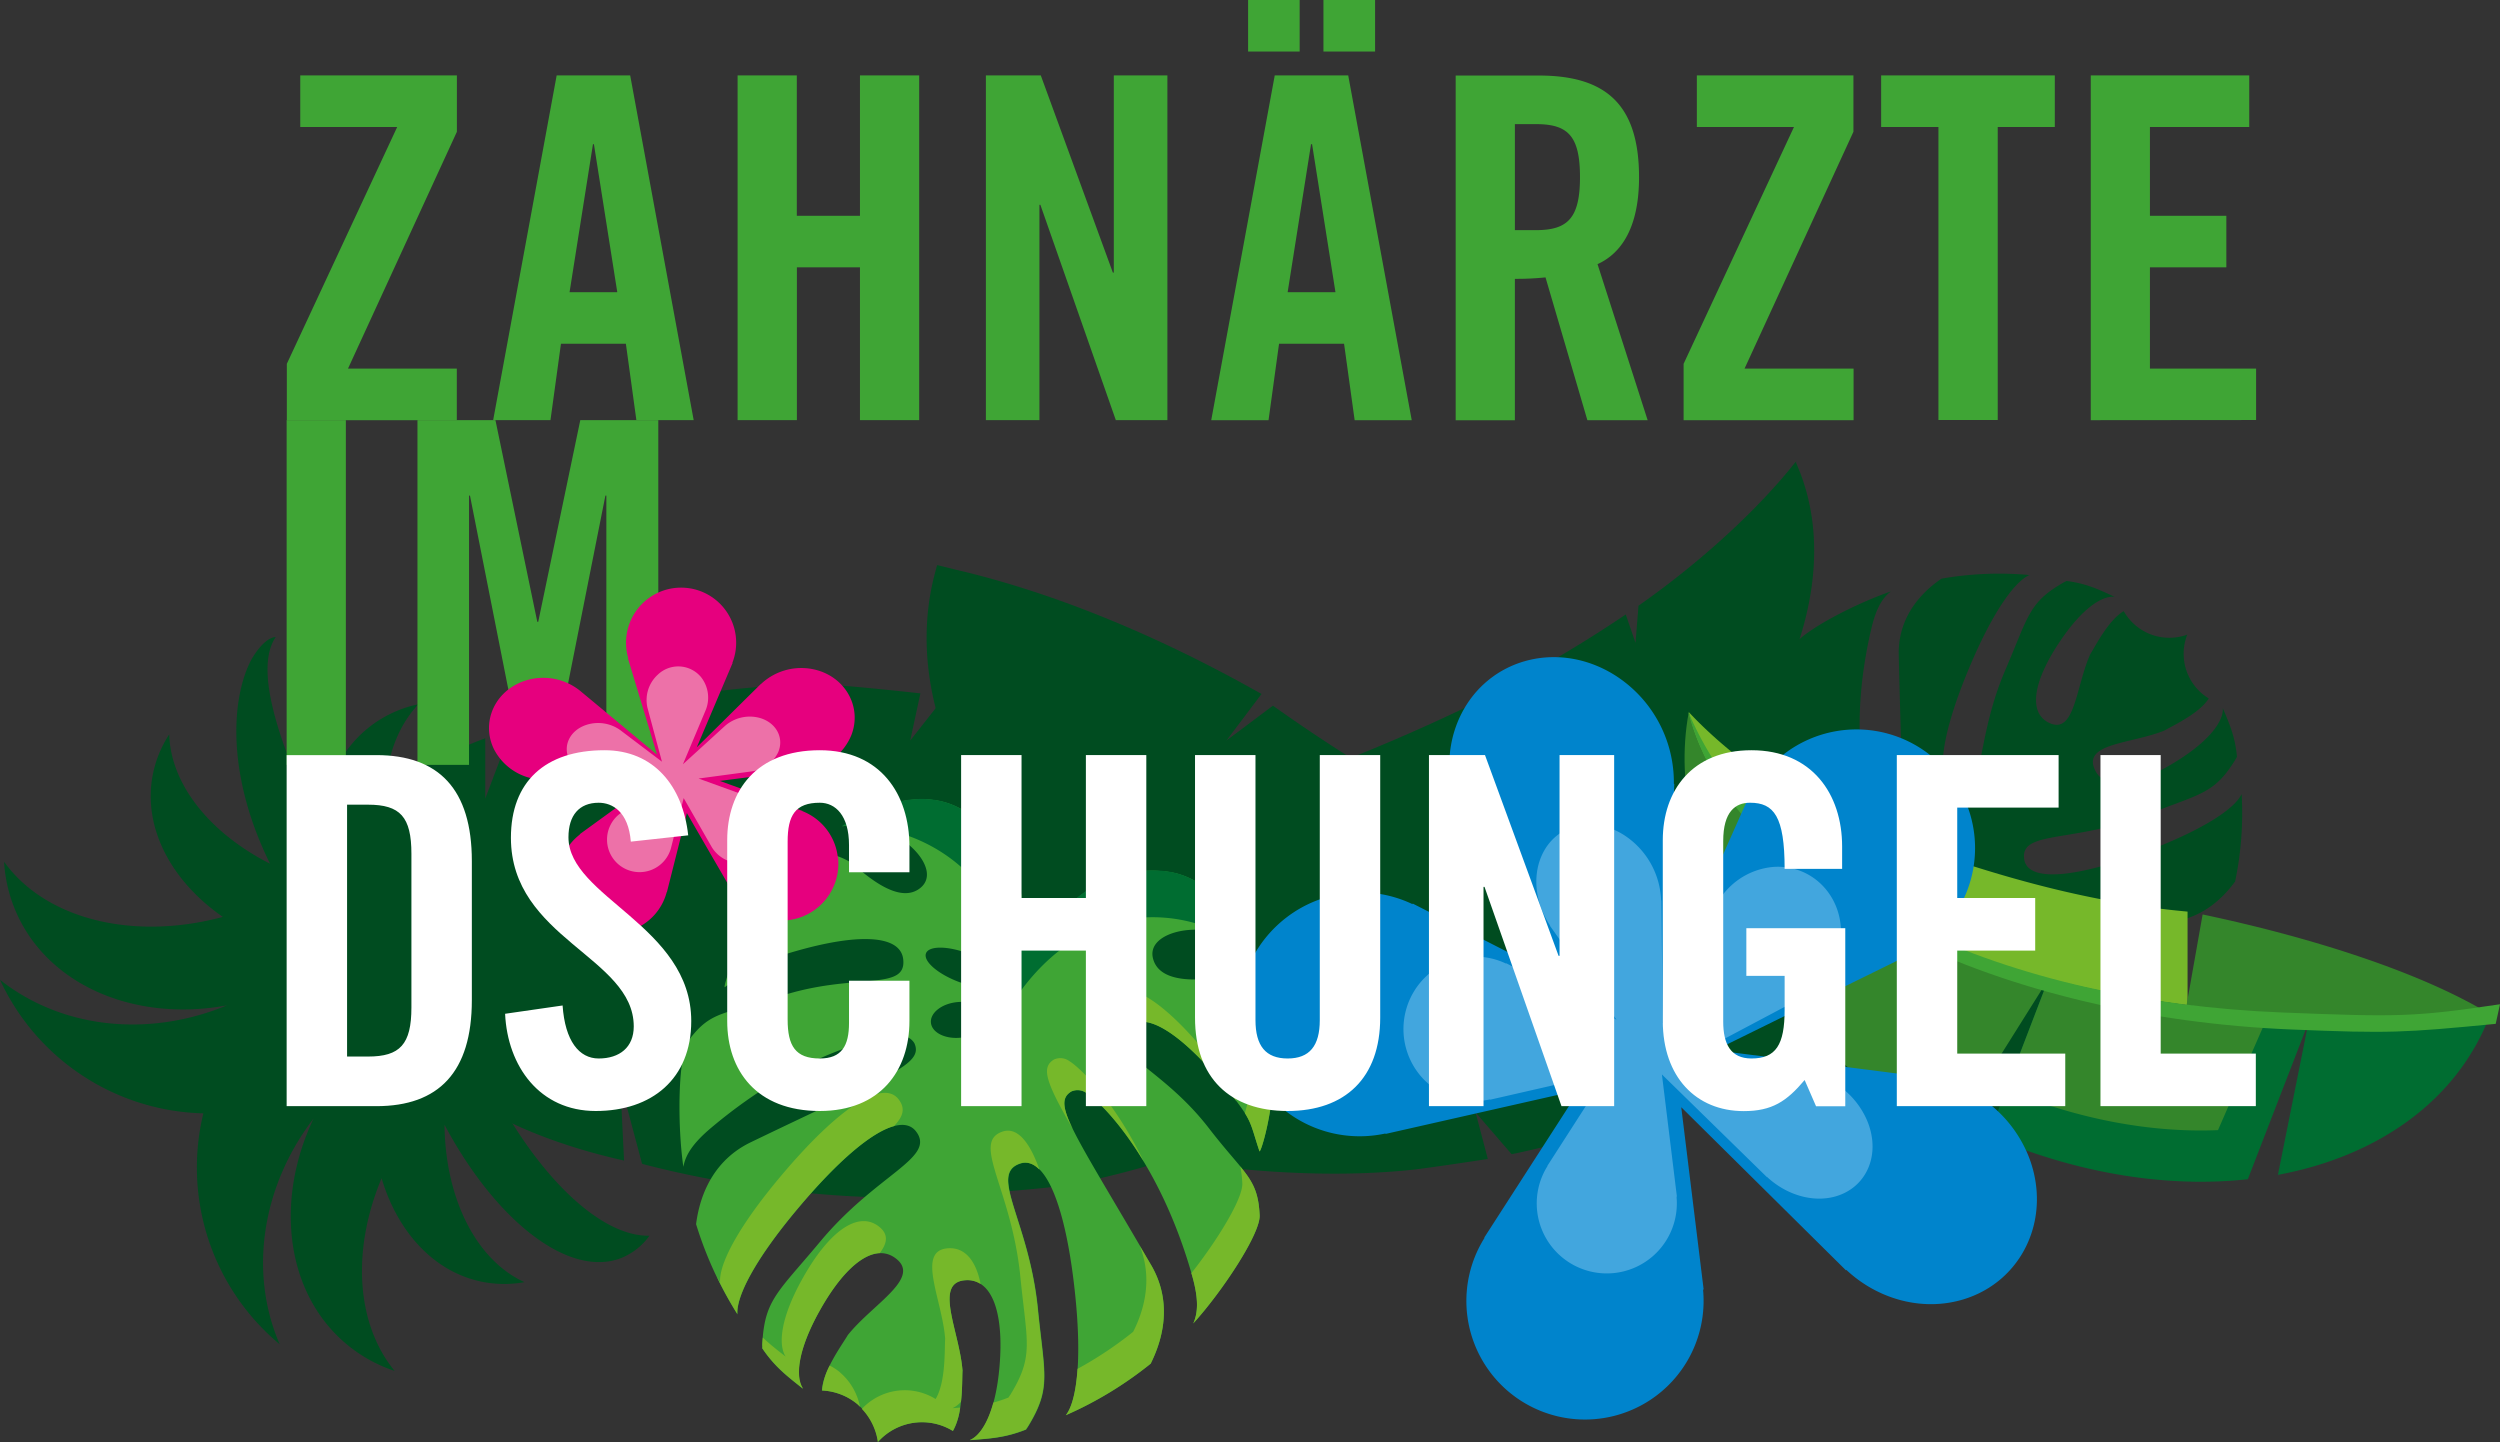 <svg viewBox="0 0 657 379.04" xmlns="http://www.w3.org/2000/svg" xmlns:xlink="http://www.w3.org/1999/xlink"><rect x="0" y="0" width="657" height="379.04" fill="#333333" stroke="none"/><clipPath id="a"><path d="m0 0h657v379.04h-657z"/></clipPath><g fill="#004c20"><path d="m369.1 272.84c.09.14.2.28.3.42l-.29-.3v.17c-13.79-6.92-33.3-13.19-53.43-16.69l-4.86-8.44.84 7.83a344.76 344.76 0 0 0 -36.24-3.72l-7.27-11.53 3.18 11.17c-28-1-66.45 1.57-98.77 6.44l-7.13-13.29 2.57 14.68c-35.88 2.08-68.73.1-96.1-5.37-3.1 1.37-6.54 3-10.48 4.78l-1-6c2.14-1 4.12-1.86 6-2.69 6.68-24.3 28.42-43.81 61.11-56.3v15.85l6-15.84c23.94-7.52 57.85-15.42 87.68-13.79 4.25.23 16.51 1.54 20.67 2l-2.67 12.39 9-11.44c68.44 11.1 120 47.08 120.87 89.68z"/><path d="m246.27 148.5-.74 2.78c-6.18 24.39 2 51.63 22.35 75.49l10-18.58-6.69 21.38c15.76 16.1 40.09 34.7 65 44.88 3.56 1.45 14.12 5.06 17.7 6.3l3.85-12.17 1.73 13.77c60.81 16.75 120 4.56 141.38-33.39l.44-.26c-.12.06-.25.1-.38.15 0 0 .06-.09.09-.15-14.53.84-33.37-1.14-51.37-5.86l-8.06 5.74 4.49-6.71a275.9 275.9 0 0 1 -31.16-10.81l-11.49 7.52 8-8.79c-23.19-10.06-53.06-27.34-76.88-44.34l-12.22 9.16 9.22-12.23c-28.06-15.88-55.62-26.92-80.44-32.69"/><path d="m513.88 208.25.28-.44c-.09.11-.19.21-.28.31a1 1 0 0 0 0-.17c-13.46 7.55-32.66 14.71-52.61 19.13l-4.47 8.7.49-7.86a342.67 342.67 0 0 1 -36 5.37l-6.74 11.85 2.66-11.3c-28 2.27-66.45 1.48-98.95-1.91l-6.52 13.61 1.88-14.83c-35.94-.44-68.66 3-95.75 9.76-3.16-1.23-6.67-2.64-10.69-4.3l-.77 6 6.11 2.41c7.85 24 32 43.16 65.27 54.12l-1-20.63 5.74 21.49c24.27 6.41 58.19 10.93 87.92 7.93 4.24-.42 16.42-2.29 20.55-2.91l-3.22-12.25 9.48 11c67.84-14.18 117.74-52.49 116.62-95.08z"/><path d="m400.09 214.52c.09-.15.19-.29.28-.43-.09.1-.19.2-.28.31a1.08 1.08 0 0 0 0-.18c-13.46 7.55-32.66 14.71-52.61 19.13l-4.47 8.7.49-7.86a345.64 345.64 0 0 1 -36 5.38l-6.75 11.85 2.67-11.31c-28 2.27-66.45 1.48-98.95-1.9l-6.52 13.6 1.85-14.81c-35.94-.44-68.66 3-95.75 9.76-3.17-1.23-6.67-2.64-10.69-4.3l-.77 6c2.19.88 4.21 1.67 6.11 2.41-.07 25.02 25.16 45.13 65.3 54.13l-1-20.63 5.74 21.49c24.27 6.41 58.19 10.93 87.92 7.94 4.24-.43 17.22-1.43 21.35-2.05l-4-13.12 9.58 12.24c67.86-14.21 117.65-53.76 116.54-96.35z"/><path d="m587.37 231.75a87.34 87.34 0 0 0 1.73-23.08c-1.64 3.6-9.31 9-24.36 14.8-19.34 7.43-31.89 8.42-32.78 2.34-1.12-7.7 12.78-4.16 32.09-11.68 14.42-5.62 17.87-5.5 23.42-14.52.19-.28.14-.31.41-.71-.48-5.34-2-8.7-3.73-12.81.25 3.28-3.27 8.41-12.06 13.9-10.89 6.81-19.14 7.75-21.6 2.22-3.13-7 9.81-6.71 18.43-10.27 2-1.21 9.06-4.4 11.54-8.39a13.75 13.75 0 0 1 -5.66-16.73.35.35 0 0 1 0-.11l-.15.13a13.77 13.77 0 0 1 -16.53-6.23c-4.06 2.35-7.49 9.3-8.77 11.25-3.86 8.5-4 21.43-10.9 18.08-5.44-2.66-4.22-10.86 3-21.52 5.79-8.6 11-11.94 14.3-11.57-4-1.82-7.35-3.51-12.68-4.17-.41.26-.43.2-.72.38-9.2 5.24-9.2 8.69-15.31 22.92-8.17 19-5.11 33.05-12.76 31.67-6-1.1-4.63-13.61 3.45-32.68 6.29-14.85 12-22.33 15.63-23.85a87.89 87.89 0 0 0 -23.14.95c-3.57 2.44-11.47 8.77-11.23 20 .79 36.29 2.16 44.25-3.28 44.48a3.57 3.57 0 0 1 -3-2.07c-1.8-3.09-7.47-21.23-.95-49.16 1.25-5.37 2.89-8.19 5.16-9.88-9.26 3.13-23.32 10.43-25.62 14.36a40.88 40.88 0 0 0 -9.52 8.57c-4.7 5.72-7.46 11.77-7.89 16.34a75.76 75.76 0 0 0 -6.79 12.12 39.76 39.76 0 0 0 -4.44 18.59c0 .69.05 1.36.08 2-.41 9.62 2.08 18.33 8.31 23 .51.39 1.07.7 1.6 1a18.45 18.45 0 0 0 12.65 5.37 17 17 0 0 0 6.83-1.46 36.27 36.27 0 0 0 8.26-2.41c2.52-1.13 4.72-1.26 5.69-.11.74.88.61 2.35-.17 4-5.69 11.26-4.81 22.31 1 30.59a17.8 17.8 0 0 0 4.89 4.66c6.91 6.48 19 8.29 30.66 3.71.77-.31 1.51-.64 2.25-1h.12a75.68 75.68 0 0 0 23.52-12.23 32.49 32.49 0 0 0 3.72-1.8 28 28 0 0 0 9.86-8.95 17.92 17.92 0 0 0 6-1.72c1.25-.51 2.94-2.34 4.78-4.9v-15.33c-27.71 5.31-45.39-.86-48.39-2.75a3.58 3.58 0 0 1 -2-3c.41-5.44 8.32-3.79 44.57-1.77 11.26.62 17.85-7.06 20.41-10.55z"/><g clip-path="url(#a)"><path d="m472 121.65c0-.17.07-.34.1-.51-.05.13-.1.26-.14.4a.77.77 0 0 0 -.07-.16c-9.55 12.12-24.55 26.08-41.29 37.8l-.79 9.75-2.56-7.45a342.59 342.59 0 0 1 -31.25 18.75l-1.69 13.53-1.86-11.46c-25 12.8-60.83 26.8-92.15 36.11l-.82 15.06-3.93-14.42c-33.38 13.34-62.27 29.08-84.73 45.66-3.4.07-7.18.11-11.52.12l1.6 5.86 6.56-.11c16.43 19.14 46.12 27.61 81 25l-8.81-18.68 13.53 17.66c24.87-3.37 57.94-12.17 84.26-26.31 3.75-2 14.3-8.41 17.88-10.56l-7.67-10.09 13 6.54c57.26-39.1 88.69-93.59 71.36-132.51z"/><path d="m71 227c-15.8-8-26.15-20.83-26.53-34a29.84 29.84 0 0 0 -4.27 10.34c-2.84 14 4.75 28.18 18.36 37.62-23.57 6.36-46.64.62-57.49-14.49a38.72 38.72 0 0 0 3.14 13.18c8.48 19.5 31.54 29 55.42 24.56-20.45 8.49-43.32 6.2-59.63-6.72a60.46 60.46 0 0 0 53.44 35.1 60.46 60.46 0 0 0 20.07 60.7c-8.27-19.09-4.55-41.78 8.9-59.35-10.41 21.92-7.26 46.66 9.38 59.89a38.84 38.84 0 0 0 11.92 6.45c-10.2-12.46-11.26-31.94-3.43-50.63 4.17 14 13.68 24.61 26.35 27.19a29.88 29.88 0 0 0 11.19.11c-12.77-5.85-20.81-22.09-21-41.36 13.44 25.25 32.72 40.41 46.48 35a17 17 0 0 0 7.38-5.84c-11.37.25-25.68-12.18-37.37-31.75 9.65 3 19.5 2.57 27.86-2.16a31.48 31.48 0 0 0 9-7.62c-16.93 5-38.74-6.48-52.56-28.07l62.65-35.08-10.56-17.15-59.64 39.86c-11.91-21.62-11.86-45.24-.09-57.71a31.47 31.47 0 0 0 -10.85 4.51c-9.2 6.09-14.3 16.49-15.12 28.42-9.41-19.84-17.78-41.47-11.53-50.6-3.35.22-6.49 6.09-6.49 6.09-5.29 10.19-6.47 30.3 5 53.52z"/></g></g><path d="m90.89 201v-90.59h-15.56v90.59zm61.61-90.59-11.05 53h-.25l-11-53h-20.49v90.59h13.55v-70.76h.25l14 70.76h7.53l14.06-70.76h.25v70.76h13.65v-90.59z" fill="#3fa535"/><path d="m104.38 33.38-29 62.23v14.81h44.67v-13.56h-28.59l28.61-62.23v-14.81h-41.16v13.56zm51.45 4.51h.25l6.14 38.9h-12.54zm-8.41 52.45h17.06l2.76 20.08h15.06l-16.69-90.6h-19.32l-16.69 90.6h15.06zm62 20.08v-40.16h16.58v40.16h15.56v-90.6h-15.56v36.89h-16.6v-36.89h-15.56v90.6zm63.74 0v-56.59h.25l19.83 56.59h13.55v-90.6h-14.08v51.82h-.25l-18.94-51.82h-14.43v90.6zm88.21-96.87v-13.55h-13.57v13.55zm-33.37-13.55v13.55h13.55v-13.55zm16.57 37.89h.24l6.15 38.9h-12.57l6.15-38.9zm-8.41 52.45h17.06l2.78 20.08h15l-16.69-90.6h-19.31l-16.69 90.6h15.06l2.76-20.08zm62-57.72h5.52c8.41 0 11.54 3.14 11.54 13.93s-3.22 13.93-11.59 13.93h-5.52v-27.86zm0 40.66a75.24 75.24 0 0 0 8-.38l11 37.52h15.84l-13.17-41c5.27-2.39 10.91-8.28 10.91-22.84 0-19.32-8.91-26.73-26.35-26.73h-21.84v90.6h15.56v-37.17zm73.29-39.9-29 62.23v14.81h44.67v-13.56h-28.65l28.61-62.23v-14.81h-41.15v13.56zm38 77h15.55v-77h15v-13.56h-45.64v13.56h15.06v77zm83.45 0v-13.52h-27.9v-26.6h20.08v-13.55h-20.08v-23.33h26.1v-13.56h-41.65v90.6z" fill="#3fa535"/><path d="m443.81 187.16c9.94 29.14 42.42 56.72 93.65 71.51l-25.05 39.89c-46.36-24.09-75.89-72.37-68.6-111.4z" fill="#34862b"/><path d="m481.18 214.65a207.75 207.75 0 0 0 24.89 10.77l3.45 19.69.72-20.18c19.59 6.6 41 12.5 64.65 14.64v24.58c-71.26-9.06-122-39.68-131.06-77 8.47 9.11 21.09 18.79 34.66 26.08l2.08 11.83.63-10.42z" fill="#76b82a"/><path d="m601.1 267.86c-6.62-.4-20.1-2.92-26.47-3.71l4.22-23.83c27.14 5.71 56.6 14.76 75.4 26.15a316.38 316.38 0 0 1 -53.15 1.39z" fill="#34862b"/><path d="m606.45 269.74a302.31 302.31 0 0 0 47.31-1.46c-8.86 21.49-29.29 35.68-55.12 40.47l7.81-39z" fill="#006d31"/><path d="m537.77 258.75a297.25 297.25 0 0 0 63.73 10.74c1.59.1 3.18.17 4.76.24l-15.53 40.17c-18.24 2-38.69-.49-59.43-8-3-1.08-5.86-2.26-8.71-3.5l15.18-39.61z" fill="#006d31"/><path d="m595.12 269-12.23 28c-17.3.71-36.41-2.69-55.68-10.65l10.56-27.57a294.73 294.73 0 0 0 57.35 10.22z" fill="#34862b"/><path d="m443.63 187c20.73 48.71 84.55 76.24 156.08 79.08 30.39 1.21 34.71 1.21 57.29-2.16l-1.13 5.15c-24.26 2.34-27.79 2.54-53.69 1.48-74.88-3.08-145.59-34.36-158.55-83.55z" fill="#3fa535"/><path d="m254.88 378.45c3.42-1.42 6.76-7.57 7.78-19.2 1.26-14.42-2-23.17-8.82-22.82-8.62.44-1.72 13.28-.89 23.75-.19 2.62.22 11.35-2.51 15.87a15.52 15.52 0 0 0 -19.69 2.88v.06s0 0 0 0l-.09.09.06-.21a15.48 15.48 0 0 0 -14.72-13.45c.27-5.28 5.49-12.28 6.8-14.56 6.56-8.21 19.46-15 12.57-20.18-5.45-4.1-13.06 1.32-20.09 14-5.67 10.21-6.34 17.18-4.3 20.27-3.9-3.13-7.28-5.58-10.66-10.59.05-.54 0-.53 0-.92.56-11.91 4-13.67 15.17-27.08 14.93-17.94 30.56-22 25.26-29-4.19-5.51-16 2.31-31 20.17-11.69 13.9-16.29 23.42-15.94 27.88a98.36 98.36 0 0 1 -10.88-23.7c.62-4.84 2.93-16 14.36-21.52 36.83-17.77 45.53-20.47 43-26.05a4 4 0 0 0 -3.59-1.91c-4-.22-25.13 3.37-49.83 24.18-4.75 4-6.73 7.1-7.28 10.24-1.63-11.18-1.45-29.73 1.53-33.41 5.81-7.74 9.22-6.56 23.81-11.38 19.52-6.45 33.45-1.15 32.43-9.8-.81-6.84-13.44-7-33-.64-8 2.6-7.84 3.43-13.86 8-.83.63 5.14-19.39 19.61-34 5-3.29 12.36.22 14.18 1.76 3.13 2.63 12.18 10.94 17.78 6 5.07-4.52-3.44-13.64-11.22-15.25-4.64-1-7.41-1.18-9.52-.76 10.25-6.58 21.5-9.33 30.18-5.09 9.87 4.83 16.6 14.71 17.54 28.15.16 3.11 1.16 5.38 2.81 5.77 1.26.29 2.66-.59 3.93-2.23 8.38-11.47 19.93-16.24 31.21-14.65 9.56 1.34 17.35 9.92 22.15 21.1-1.51-1.52-3.93-2.89-8.32-4.69-7.34-3-19.49-.23-17.82 6.35 1.84 7.27 14 5.45 18.06 5 2.37-.24 10.44 1 12.73 6.49 3.79 20.24-2.47 40.16-2.81 39.18-2.41-7.18-1.79-7.75-7-14.41-12.66-16.2-23.2-23.16-27.7-17.95-5.69 6.6 8.82 10 21.39 26.28 9.38 12.16 12.87 13.09 13.35 22.76.4 4.72-9.83 20.19-17.44 28.54 1.31-2.91 1.39-6.58-.3-12.56-8.81-31.07-24.29-45.87-27.74-47.93a4 4 0 0 0 -4-.43c-5.24 3.19.45 10.29 21 45.64 6.38 11 2 21.51-.15 25.87a98.64 98.64 0 0 1 -22.29 13.54c2.79-3.49 4.31-14 2.41-32-2.44-23.2-7.86-36.3-14.42-34.09-8.3 2.81 2.37 15 4.69 38.17 1.73 17.35 3.62 20.75-2.6 30.94-.19.33-.24.29-.5.77-5.61 2.25-9.78 2.39-14.76 2.8zm8.21-120.34c.77-2-3-5.36-8.47-7.46s-10.5-2.15-11.27-.12 3 5.36 8.46 7.45 10.5 2.15 11.28.13zm-10.61 14.59c4-.43 7.11-2.86 6.84-5.44s-3.77-4.32-7.83-3.9-7.11 2.86-6.84 5.44 3.77 4.33 7.83 3.9z" fill="#3fa535"/><path d="m265.53 264.52a39.14 39.14 0 0 0 .44-11c-2.07-19.72-18.53-34.61-38.47-36.28a18 18 0 0 0 -6.23-.16c10.25-6.58 21.5-9.33 30.18-5.09 9.87 4.83 16.6 14.71 17.54 28.15.16 3.11 1.16 5.38 2.81 5.76 1.26.3 2.66-.58 3.93-2.22 8.38-11.47 19.93-16.24 31.21-14.65 9.56 1.34 17.35 9.92 22.15 21.1a19.08 19.08 0 0 0 -5.74-3.57 40.69 40.69 0 0 0 -24.3-5.33c-13.67 1.43-25.36 10.12-33.55 23.24z" fill="#006d31"/><path d="m254.88 378.45c2.33-1 4.62-4.21 6.17-9.85a34.52 34.52 0 0 0 4-1.34c.26-.48.31-.44.5-.77 6.22-10.19 4.33-13.59 2.6-30.94-2.32-23.22-13-35.36-4.69-38.17 3.71-1.25 7.05 2.4 9.7 10-1.6-1.62-3.32-2.22-5.14-1.61-8.3 2.81 2.37 15 4.69 38.17 1.73 17.35 3.62 20.75-2.6 30.94-.19.33-.24.29-.5.77-5.61 2.25-9.78 2.39-14.76 2.8zm-24.16.5-.09.09.06-.21a16.1 16.1 0 0 0 -4.19-8.57 15.4 15.4 0 0 1 19.38-2.6c2.73-4.52 2.32-13.25 2.51-15.87-.83-10.47-7.73-23.31.89-23.75 4.31-.22 7.2 3.21 8.42 9.4a6.33 6.33 0 0 0 -3.86-1c-8.62.44-1.72 13.28-.89 23.75-.1 1.45 0 4.77-.41 8.2a6.62 6.62 0 0 1 -2.22 1.68l2-.16a17.1 17.1 0 0 1 -1.91 6.15 15.52 15.52 0 0 0 -19.69 2.88v.06s0 0 0 0zm-10-18.31a15.8 15.8 0 0 1 5.28 9.06c-.22-.22-.41-.46-.65-.67a15.78 15.78 0 0 0 -9.31-3.61 17.68 17.68 0 0 1 2-6.55 14.84 14.84 0 0 1 2.71 1.77zm-9.72 4.28c-3.9-3.13-7.28-5.58-10.66-10.59.05-.54 0-.53 0-.92 0-.67.08-1.29.13-1.9 1.89 1.81 3.85 3.32 6 5-2-3.09-1.37-10.06 4.3-20.27 7-12.65 14.64-18.07 20.09-14 2.78 2.1 2.31 4.46.35 7.07-4.82.21-10.52 5.64-15.88 15.29-5.67 10.21-6.34 17.18-4.3 20.27zm-17.19-19.54a98.57 98.57 0 0 1 -5.41-9.84c.29.48.56 1 .85 1.45-.35-4.46 4.25-14 15.93-27.88 15-17.86 26.85-25.68 31-20.17 1.85 2.43 1.11 4.53-1.23 7-5.86 1.57-14.77 9.12-25.24 21.58-11.69 13.9-16.29 23.42-15.94 27.88zm101.74-74.12c-4.46-3.7-6.64-6.19-3.81-9.48 4.5-5.21 15 1.75 27.7 18 3.7 4.73 4.45 6.4 5.45 9.54-.28-.36-.57-.75-.89-1.15-12.66-16.2-23.2-23.16-27.7-17.95a6.27 6.27 0 0 0 -.75 1.09zm-10 16a4 4 0 0 0 -4-.43c-2.5 1.52-2.51 3.94.38 9.86-7.11-12.37-8.39-16.16-4.94-18.25a4 4 0 0 1 4.05.43c2.52 1.51 11.48 9.86 19.55 26.37-6.63-11-12.94-16.75-15-18zm41.61 5.27a87 87 0 0 0 2.71-33.4 9 9 0 0 1 3.92 4.22c3.79 20.24-2.47 40.16-2.81 39.18-1.74-5.18-1.91-6.93-3.82-10zm-1.23 14c3.33 4.07 4.8 6.7 5.1 12.73.4 4.72-9.83 20.19-17.44 28.54 1.31-2.91 1.39-6.58-.3-12.56-.07-.23-.14-.43-.2-.65 6.73-8.5 13.72-19.81 13.38-23.72a25.27 25.27 0 0 0 -.54-4.34zm-23.56 51.86a98.64 98.64 0 0 1 -22.29 13.54c1.53-1.92 2.68-6 3.09-12.19a99.5 99.5 0 0 0 14.62-9.74c2-3.92 5.64-12.82 1.75-22.54 1 1.62 1.93 3.3 3 5.06 6.38 11 2 21.51-.15 25.87z" fill="#76b82a"/><path d="m338.23 241a31.88 31.88 0 0 1 33-3.38v-.18l44.37 22.64-29.07-40.43h.16c-6.33-9.29-7.81-21.46-2.83-31.67 7.13-14.61 24.79-19.62 39.45-11.19a33.3 33.3 0 0 1 16.58 29.21h.11l-1.52 50.8 21.12-47.46.12.12a31.18 31.18 0 1 1 42.19 41.25l.08.08-51.25 25.21 56.26 7.2v.11a33.29 33.29 0 0 1 26.26 20.93c6 15.79-1.68 32.46-17.23 37.22-10.85 3.32-22.64-.05-30.84-7.76l-.06.15-43.3-42.88 5.89 47.92h-.16a31.17 31.17 0 1 1 -57.4-13.62h-.12l25-38.81-50.93 11.54v-.12a31.83 31.83 0 0 1 -32.26-12 32.17 32.17 0 0 1 6.38-44.88z" fill="#0084cc"/><path d="m376.33 255.24a18.8 18.8 0 0 1 19.48-2v-.11l29 14.84-17.49-24.67h.09c-3.72-5.51-4.82-12.58-2.3-18.35 3.61-8.28 13.27-10.76 21.58-5.56a21.33 21.33 0 0 1 9.85 17.25h.06l.37 32.27 13.64-30.4.07.07a18.72 18.72 0 0 1 15.47-10.76c9.68-.61 17.59 7 17.67 17.08a19.45 19.45 0 0 1 -10.05 17.1l.05.05-27.51 14.59 28.86 5.15v.06a21.62 21.62 0 0 1 15.43 12.45c3.88 9 0 18-8.61 20.22-6 1.53-12.78-.7-17.63-5.24v.08l-27.61-27 3.94 32.11h-.1a18.41 18.41 0 1 1 -33.88-8.07h-.07l15.7-24.42-30.73 7.02v-.08a18.74 18.74 0 0 1 -19-7.08 19.08 19.08 0 0 1 3.75-26.59z" fill="#42a6de"/><path d="m220.2 225.45a14.81 14.81 0 0 0 -9.3-12.27v-.06l-21.74-7.9 22.94-2.93v-.07a14.76 14.76 0 0 0 11.65-9.06c2.71-7-1.18-14.63-8.69-16.94a15.45 15.45 0 0 0 -15.16 3.62v-.05l-16.79 16.61 9.43-22.2h-.08a14.47 14.47 0 1 0 -27.36-1.26h-.1l7.67 25.39-20.26-16.82a15.44 15.44 0 0 0 -15.41-2.26c-7.28 2.95-10.49 10.85-7.19 17.63a14.78 14.78 0 0 0 12.4 8v.06l28.27 1.13-18.14 13.17.07.05a14.47 14.47 0 1 0 22.8 15.17h.05l5.25-20.79 12.16 21a14.77 14.77 0 0 0 14.33 7.17 14.94 14.94 0 0 0 13.24-16.39z" fill="#e6007e"/><path d="m203.29 217a8.73 8.73 0 0 0 -5.49-7.25l-14.22-5.15 13.91-1.87a9 9 0 0 0 7-5c1.67-3.84-.55-7.91-4.95-9.09a9.91 9.91 0 0 0 -9 2.12l-11.07 10.09 6-14.26a8.69 8.69 0 0 0 -1.25-8.66 7.77 7.77 0 0 0 -11.39-.59 9 9 0 0 0 -2.63 8.83l3.76 14-10.96-8.3a10 10 0 0 0 -9.12-1.3c-4.28 1.53-6.13 5.7-4.14 9.32a9 9 0 0 0 7.36 4.33l17.93.82-12.15 8.82a8.55 8.55 0 1 0 13.47 8.95l3.32-13.07 7.33 12.79a8.7 8.7 0 0 0 8.44 4.22 8.84 8.84 0 0 0 7.83-9.69z" fill="#ed71a8"/><path d="m91.21 211.47h5.51c8.45 0 11.4 3.2 11.4 12.91v40.38c0 9.71-3 12.9-11.4 12.9h-5.51zm-15.88 79.23h23.57c16.39 0 25.1-8.95 25.1-27.86v-36.55c0-18.91-8.71-27.85-25.1-27.85h-23.57zm105.53-71.18c-1.41-13-9.09-22.36-22-22.36-15.62 0-24.59 8.3-24.59 23 0 26.45 32.28 31.31 32.28 49.58 0 5.49-3.72 8.43-9.22 8.43-5.13 0-8.84-4.6-9.48-13.93l-15.11 2.18c.64 13.8 9.09 25.55 23.82 25.55s25.1-8.43 25.1-23.64c0-25-32.27-32.58-32.27-48.3 0-5.75 2.81-9.07 7.94-9.07 3.58 0 7.81 2.3 8.45 10.22l15.11-1.66zm58.14 9.71v-6.77c0-13.8-7.68-25.3-23.56-25.3-16.65 0-24.33 10.61-24.33 23.64v47.53c0 13 7.68 23.64 24.33 23.64 15.88 0 23.56-10.6 23.56-23.64v-10.6h-15.88v11.11c0 6-1.92 9.33-7.68 9.33-6.4 0-8.45-3.32-8.45-10.22v-46.77c0-6.9 2-10.22 8.45-10.22 4.1 0 7.68 3.32 7.68 11.12v7.15zm29.46 61.47v-40.89h16.91v40.89h15.88v-92.26h-15.88v37.56h-16.91v-37.56h-15.88v92.26zm45.59-23.26c0 15.84 9.23 24.53 24.34 24.53s24.33-8.69 24.33-24.53v-69h-15.88v69.64c0 6.77-2.69 10.09-8.45 10.09s-8.45-3.32-8.45-10.09v-69.64h-15.89zm75.82 23.26v-57.63h.26l20.23 57.63h13.84v-92.26h-14.35v52.77h-.25l-19.34-52.77h-14.73v92.26zm69-34.25h10.13v8.94c0 9.2-2.3 12.78-8.71 12.78-5.5 0-7.43-3.83-7.43-9.71v-47.41c0-7.79 3.21-10.09 7.05-10.09 6.27 0 9.09 3.58 9.09 17.38h15.11v-5.88c0-13.8-7.94-25.3-23.82-25.3-15.62 0-23.31 10.61-23.31 23.64v47.53c.02 14.67 8.73 23.67 21.28 23.67 7.43 0 11.27-2.55 16-8.17l3 6.9h7.68v-46.8h-26v12.52zm83.88 34.25v-13.81h-28.39v-27.08h20.49v-13.81h-20.49v-23.76h26.64v-13.8h-42.52v92.26zm50.08 0v-13.81h-25v-78.45h-15.83v92.26z" fill="#fff"/></svg>